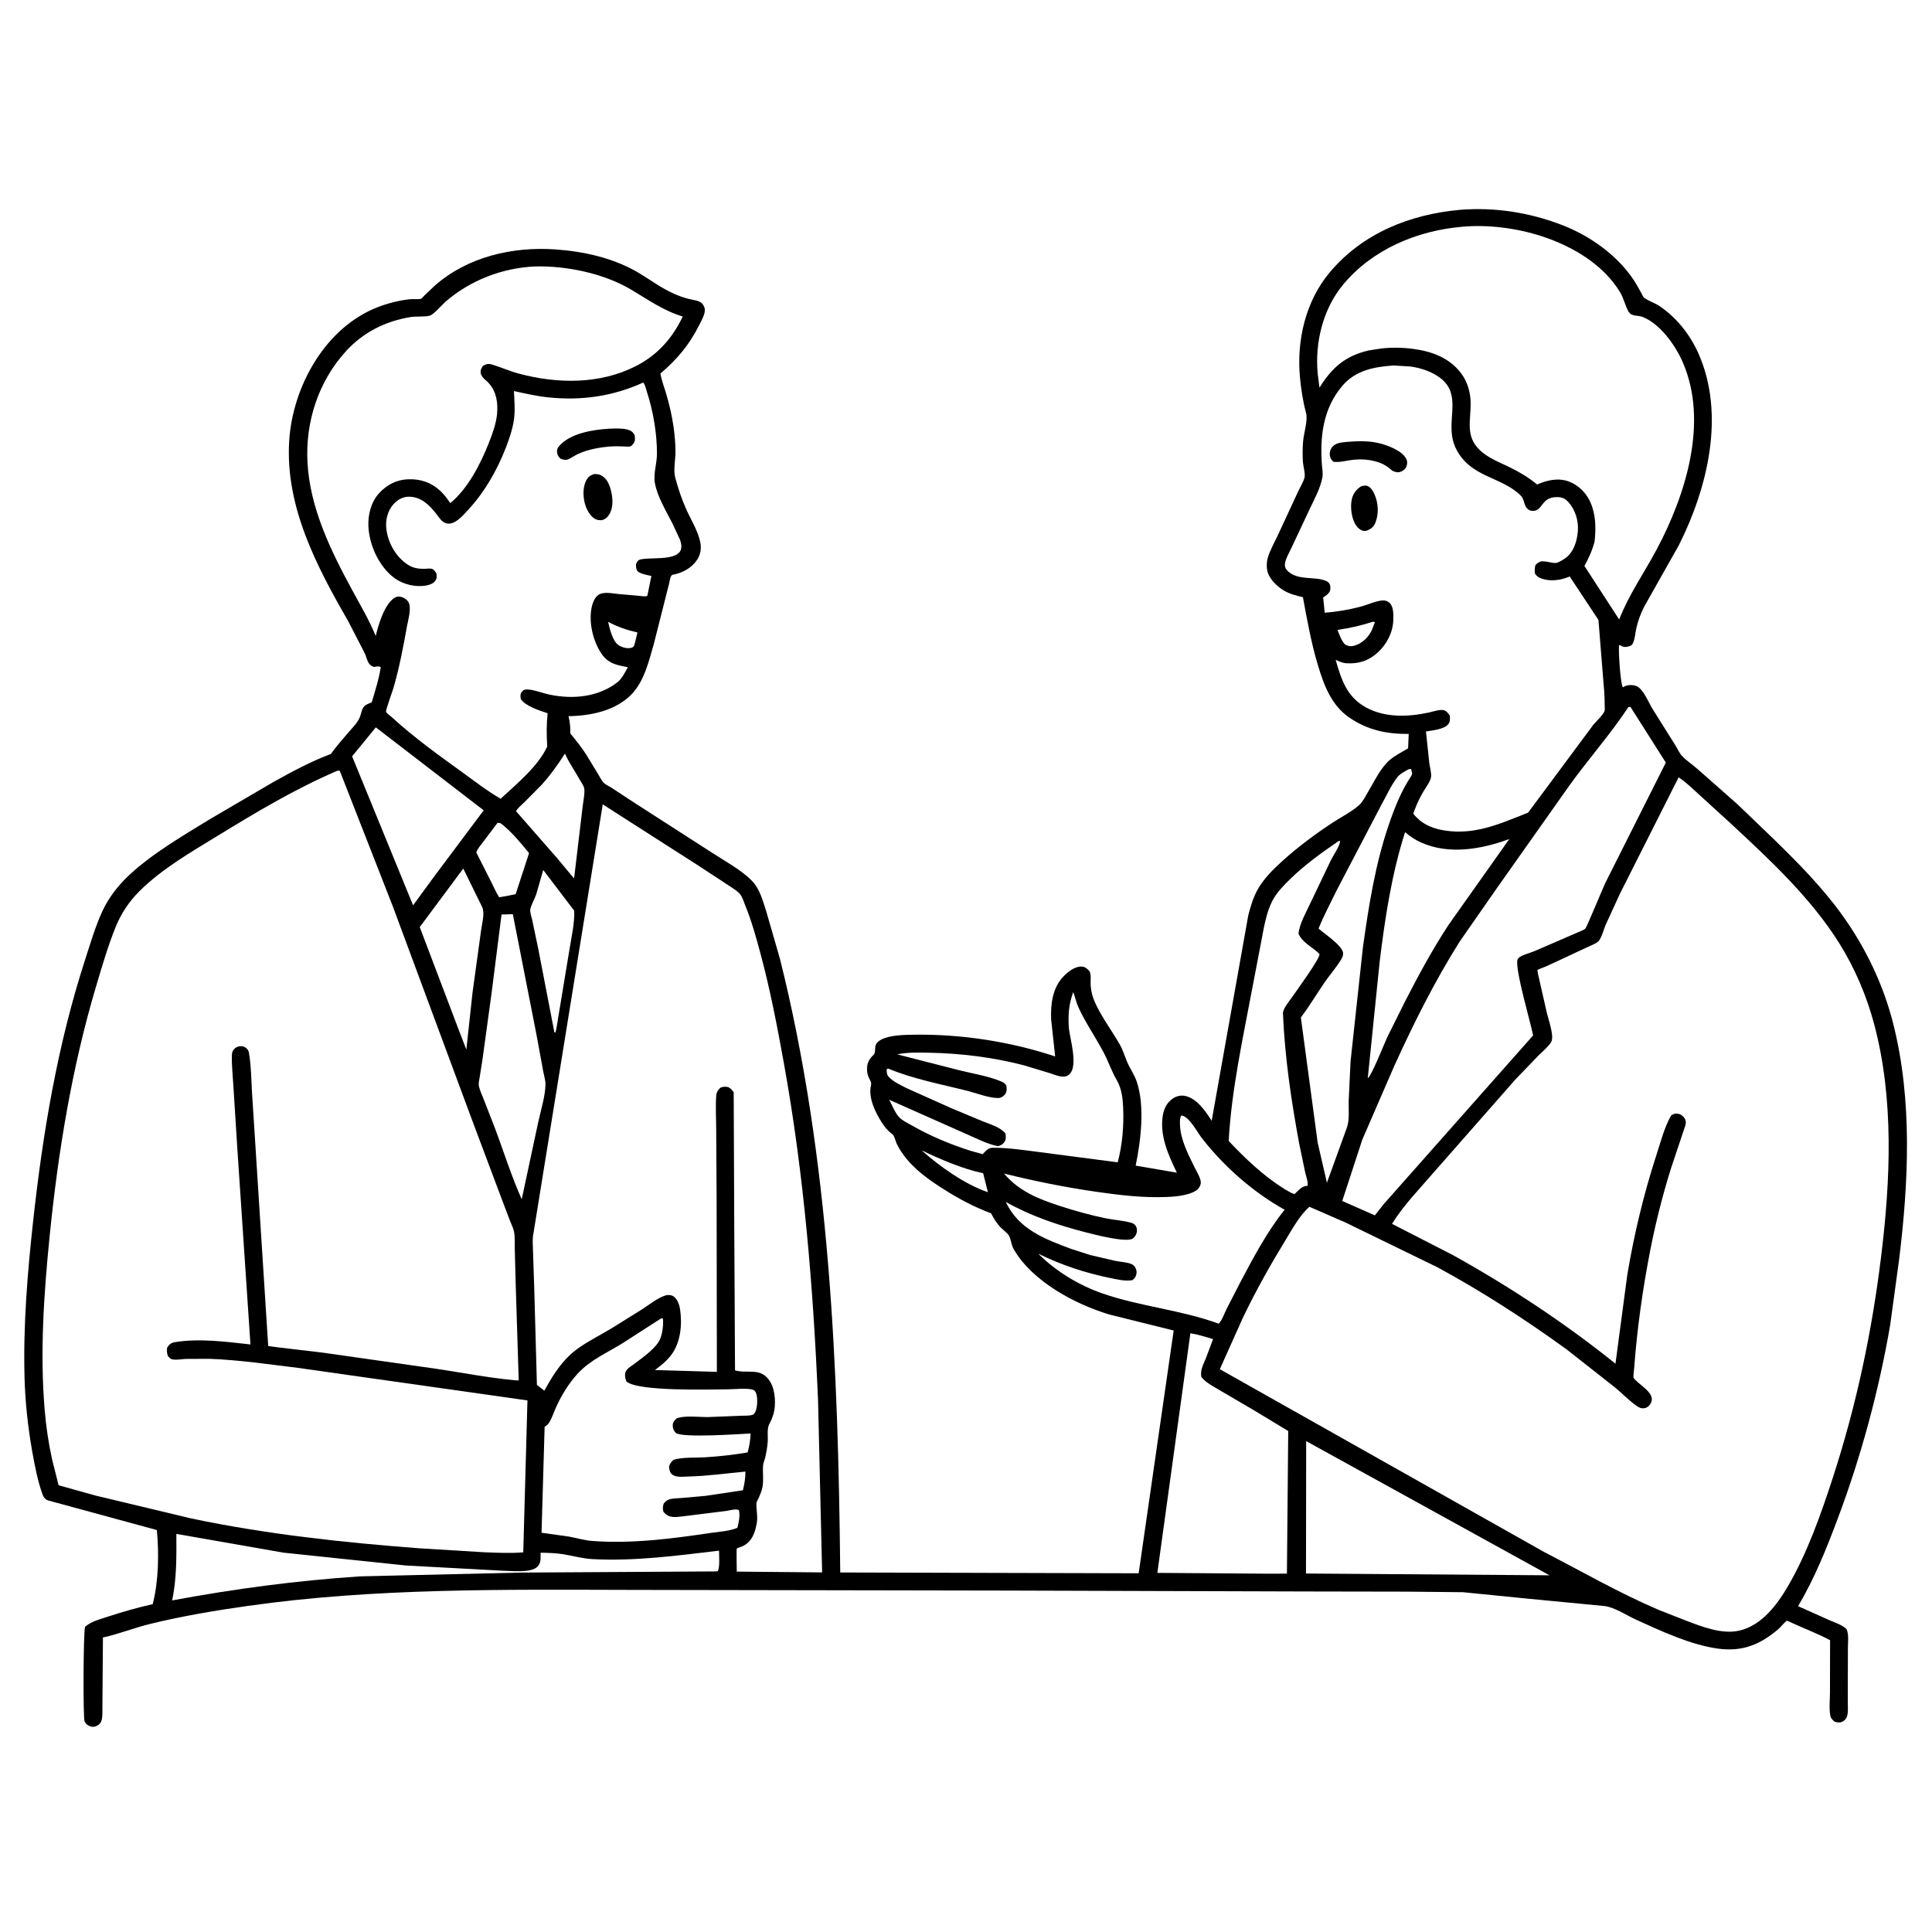 <svg version="1.1" xmlns="http://www.w3.org/2000/svg" style="display: block;" viewBox="0 0 2048 2048" width="1024" height="1024">
<path transform="translate(0,0)" fill="rgb(255,255,255)" d="M -0 -0 L 2048 0 L 2048 2048 L -0 2048 L -0 -0 z"/>
<path transform="translate(0,0)" fill="rgb(0,0,0)" d="M 1547.73 222.423 C 1584.52 219.463 1621.04 225.211 1655.43 238.37 C 1684.51 249.497 1713.22 269.553 1730.91 295.5 C 1734.17 300.279 1736.96 305.438 1739.79 310.477 C 1740.36 311.493 1741.67 314.65 1742.5 315.329 C 1746.8 318.862 1754.06 321.025 1758.96 324.311 C 1777.25 336.579 1791.73 354.945 1800.57 375.024 C 1829.07 439.736 1810.06 517.49 1779.62 578.017 L 1742.96 642.996 C 1739.18 650.507 1736.31 658.008 1734.5 666.245 C 1733.41 671.197 1733.14 677.494 1730.88 682 C 1730.22 683.306 1729.13 684.344 1727.76 684.808 C 1724.41 685.934 1721.75 686.426 1718.49 684.596 C 1716.91 683.714 1718.15 683.899 1716.25 684 C 1715.53 689.977 1717.63 724.593 1720.29 728.633 C 1721.55 727.767 1722.88 727.166 1724.35 726.731 C 1727.67 725.748 1733.35 726.115 1736.32 728.107 C 1742.87 732.511 1747.38 744.228 1751.5 751.06 L 1775.83 789.859 C 1778.25 793.708 1780.16 798.388 1783.32 801.682 C 1787.95 806.511 1793.91 810.357 1798.96 814.783 L 1842.01 852.754 L 1880.15 889.423 C 1905.53 914.138 1931.05 939.98 1951.9 968.743 C 1977.27 1003.73 1996.3 1043.26 2006.9 1085.2 C 2027.42 1166.39 2023.2 1253.61 2013.03 1336 L 2003.63 1404.79 C 1991.55 1474.71 1972.91 1543.61 1947.99 1610.03 C 1936.13 1641.64 1923.37 1673.55 1906.01 1702.6 L 1939.48 1717.56 C 1945.43 1720.26 1952.91 1722.31 1957.5 1727.08 C 1959.91 1732.79 1958.92 1740.18 1958.86 1746.32 L 1958.76 1782.46 L 1958.77 1805.24 C 1958.76 1809.54 1959.25 1814.83 1958.05 1819 C 1957.29 1821.67 1955.56 1823.86 1953 1825.05 C 1950.05 1826.42 1947.45 1825.87 1944.5 1824.94 C 1942.41 1822.81 1940.86 1821.76 1940.24 1818.67 C 1938.75 1811.3 1939.83 1801.62 1939.84 1794.04 L 1939.96 1738.71 C 1927.29 1731.85 1912.73 1726.44 1899.58 1720.35 C 1899.21 1720.17 1894.44 1717.94 1894.41 1717.95 C 1892.48 1718.7 1887.4 1724.96 1885.46 1726.63 C 1866.11 1743.29 1847.04 1751.16 1821.18 1747.61 C 1791.89 1743.59 1760.74 1728.94 1734.06 1716.8 C 1723.99 1712.21 1711.52 1703.7 1700.69 1702.46 L 1614.69 1694.19 L 1550.82 1687.8 L 1491.9 1687.21 L 1384.93 1687.02 L 1066.36 1686.06 L 670.877 1685.36 C 534.517 1685.08 397.985 1683.14 262.626 1702.34 C 227.931 1707.25 192.444 1713.22 158.445 1721.6 C 142.273 1725.59 126.601 1731.87 110.445 1735.51 L 109.122 1735.79 L 108.496 1817.08 C 108.262 1821.4 108.191 1825.48 104.476 1828.36 C 102.327 1830.03 99.61 1830.86 96.987 1830.33 C 93.731 1829.67 91.228 1827.78 89.646 1824.85 C 88.016 1821.83 88.257 1730.72 90.167 1724.5 C 96.691 1718.69 105.884 1716.51 114.045 1713.82 C 129.858 1708.62 145.62 1704.11 161.859 1700.5 C 168.176 1676.14 168.605 1646.94 166.274 1621.92 L 50.697 1590.45 C 47.388 1589.05 46.043 1586.91 44.878 1583.6 C 39.762 1569.07 36.649 1552.82 33.996 1537.66 C 29.507 1512.01 26.714 1486.2 26.01 1460.17 C 24.521 1405.16 29.096 1349.51 35.076 1294.85 C 45.352 1200.95 60.972 1107.53 90.175 1017.49 C 95.742 1000.32 100.863 982.657 108.365 966.232 C 115.022 951.657 125.4 938.342 137.119 927.465 C 162.098 904.28 193.893 885.926 222.859 868.136 L 289.558 829.093 C 309.275 818.117 329.54 807.178 350.696 799.254 C 356.55 791.049 363.196 783.592 369.747 775.947 C 374.569 770.321 380.605 764.703 382.395 757.313 L 383.959 752.161 C 385.991 747.208 389.463 746.432 394.051 744.535 C 397.626 732.298 401.73 719.818 403.616 707.194 C 401.154 705.793 399.236 706.648 396.5 707.018 C 394.03 706.178 392.461 705.227 390.991 703.07 C 388.952 700.078 388.218 695.681 386.564 692.308 L 368.903 658.104 C 335.466 599.981 302.524 537.302 306.512 468.139 C 309.869 409.934 344.928 346.538 401.403 325.207 C 411.918 321.235 423.239 318.448 434.407 317.18 C 437.661 316.811 443.598 317.585 446.4 316.66 C 446.96 316.475 449.251 313.858 449.723 313.396 L 460.881 302.814 C 495.513 272.256 543.244 261.277 588.281 264.36 C 618.858 266.454 650.703 273.509 677.218 289.368 C 689.613 296.782 701.273 305.598 714.551 311.441 C 719.469 313.606 724.5 315.42 729.703 316.768 C 733.965 317.873 741.803 318.556 744.5 322 C 746.645 324.74 747.504 326.978 747.014 330.5 C 746.332 335.401 742.92 341.169 740.676 345.585 C 730.161 366.28 717.574 380.991 700.067 395.97 C 701.354 403.622 704.342 410.987 706.5 418.435 C 709.679 429.407 712.369 441.063 713.968 452.368 C 715.207 461.135 716.023 470.142 716.03 479 C 716.036 487.494 713.6 498.199 715.788 506.334 C 718.864 517.768 722.551 529.012 727.415 539.816 C 732.445 550.988 739.595 562.247 742.218 574.271 C 743.731 581.211 742.737 587.892 738.708 593.803 C 732.804 602.466 723.028 607.424 712.898 609.321 C 710.674 609.738 709.963 615.651 709.464 617.829 L 693.112 682.525 C 687.907 700.553 682.971 722.019 669.5 735.958 C 652.516 753.532 625.997 758.824 602.628 759.18 C 604.021 764.873 604.678 770.284 604.545 776.128 L 604.504 777.448 C 610.522 784.755 616.424 791.993 621.491 800.008 L 634.036 820.597 C 635.851 823.588 637.65 827.421 640.108 829.905 C 642.141 831.959 645.82 833.444 648.279 835.085 L 670.486 849.688 L 755.471 904.348 C 768.987 913.18 785.853 922.163 797.125 933.772 C 805.523 942.422 808.581 954.881 812.243 966 L 826.861 1016.7 C 879.764 1228.37 888.511 1449.68 890.684 1666.89 L 1207.03 1667.75 L 1244.15 1410.39 L 1175.89 1393.43 C 1139.22 1382.31 1094.54 1358.53 1074.68 1324.39 C 1071.94 1319.67 1071.9 1314.65 1069.72 1310.1 C 1068.47 1307.47 1062.5 1303.14 1060.3 1300.72 C 1056.64 1296.71 1053.69 1292.14 1051.19 1287.33 L 1050.6 1286.16 C 1033.3 1279.8 1016.55 1270.9 1001 1261.04 C 984.746 1250.75 968.833 1239.59 957.386 1223.76 C 954.728 1220.08 952.15 1215.97 950.309 1211.81 C 949.026 1208.92 948.157 1203.86 945.585 1201.99 C 940.928 1198.59 937.963 1194.81 934.823 1190 C 927.923 1179.42 920.045 1163.23 923.344 1150.22 C 924.119 1147.17 921.687 1144.26 920.538 1141.31 C 919.338 1138.22 918.983 1135.3 919.11 1132 C 919.332 1126.27 921.89 1121.8 926.17 1118.08 C 928.015 1116.48 927.433 1111.43 927.976 1109 C 928.742 1105.57 931.109 1103.63 934.097 1102.05 C 943.63 1097.01 959.406 1096.96 970 1096.82 C 1019.53 1096.17 1071.54 1104.23 1118.51 1119.88 L 1114.24 1080.56 C 1113.64 1064.45 1115.63 1047.33 1127.26 1035.12 C 1131.99 1030.16 1139.2 1024.45 1146.37 1024.59 C 1150.37 1024.68 1152.34 1026.85 1154.95 1029.5 C 1157 1034.16 1155.82 1039.36 1156.13 1044.34 C 1156.53 1050.9 1158.15 1057.03 1160.88 1063 C 1167.94 1078.37 1178.39 1092.27 1186.85 1106.89 C 1190.37 1112.98 1192.18 1119.59 1194.95 1126 C 1197.98 1133.01 1202.48 1139.15 1204.96 1146.47 C 1213.8 1172.66 1209.34 1208.96 1203.87 1235.63 L 1247.51 1243.06 C 1238.72 1224.67 1229.59 1204.97 1232.38 1183.97 C 1233.36 1176.62 1236.34 1169.44 1242.5 1164.98 C 1246.48 1162.1 1251.22 1160.72 1256.09 1161.7 C 1268.78 1164.25 1277.95 1177.94 1284.43 1188.1 L 1323.21 970.373 C 1325.74 960.611 1328.46 951.103 1333.51 942.289 C 1339.98 931.011 1350.03 921.12 1359.61 912.485 C 1376 897.697 1394.04 884.267 1412.46 872.135 C 1421.6 866.118 1433.1 860.433 1441.08 853.095 C 1444.92 849.569 1447.75 843.448 1450.44 838.977 C 1456.91 828.233 1463.62 813.743 1473.23 805.588 C 1478.9 800.773 1486.21 797.078 1492.63 793.304 L 1493.29 777.981 C 1470 778.231 1449.94 773.981 1430.5 760.774 C 1411.34 747.76 1403.45 726.382 1397.04 705.114 C 1389.95 681.6 1385.61 657.151 1381.14 633.032 C 1374.25 631.442 1366.93 629.614 1360.82 625.923 C 1353.35 621.407 1344.62 613.038 1343.18 604 C 1342.59 600.289 1342.75 595.368 1343.76 591.765 C 1346.07 583.508 1350.98 575.07 1354.61 567.272 L 1376.04 521.083 C 1378.17 516.496 1381.63 510.977 1382.87 506.134 C 1383.88 502.187 1381.41 494.077 1381.15 489.805 C 1380.7 482.5 1380.73 474.741 1381.37 467.448 C 1382.11 459.201 1386.56 445.46 1384.49 437.813 C 1381.15 425.52 1379.26 412.938 1378.04 400.281 C 1374.29 361.315 1383.83 319.523 1409.34 289.004 C 1444.27 247.221 1494.54 227.192 1547.73 222.423 z"/>
<path transform="translate(0,0)" fill="rgb(255,255,255)" d="M 644.627 659.17 C 654.636 664.55 664.702 667.91 675.735 670.482 L 672.556 683.5 C 671.646 685.5 671.372 686.13 669 686.75 C 664.828 687.841 659.725 686.319 656.126 684.203 C 649.407 680.25 646.23 666.234 644.627 659.17 z"/>
<path transform="translate(0,0)" fill="rgb(255,255,255)" d="M 1453.84 659.5 C 1455.59 659.119 1455.7 658.907 1457.5 659.49 L 1454.16 668 C 1450.69 675.415 1444.2 681.852 1436.26 684.231 C 1431.95 685.522 1429.33 685.161 1425.5 682.927 C 1421.67 678.398 1419.88 673.198 1417.86 667.729 C 1430.49 665.783 1441.66 663.47 1453.84 659.5 z"/>
<path transform="translate(0,0)" fill="rgb(255,255,255)" d="M 976.911 1219.35 C 996.113 1228.65 1020.06 1238.94 1040.93 1243.36 L 1042.16 1243.6 L 1047.24 1263.83 C 1022.7 1255.38 996.068 1236.52 976.911 1219.35 z"/>
<path transform="translate(0,0)" fill="rgb(255,255,255)" d="M 527.211 872.5 C 528.52 872.186 527.972 872.199 529.349 872.361 C 531.092 872.567 532.898 874.454 534.258 875.586 C 543.874 883.588 552.879 894.629 560.816 904.335 L 546.627 947.82 L 539.756 949.297 L 529.15 951.119 C 525.852 946.111 523.435 940.232 520.692 934.87 L 504.882 903.629 C 506.369 899.296 509.885 895.509 512.63 891.864 L 527.211 872.5 z"/>
<path transform="translate(0,0)" fill="rgb(255,255,255)" d="M 575.854 922.213 L 607.86 964.307 L 608.701 965.239 C 609.311 978.807 605.391 994.924 603.35 1008.34 L 589.701 1090.82 L 588.785 1094.5 L 587.668 1094.32 L 570.803 1006.95 L 564.101 974.93 C 563.572 972.33 561.782 967.151 562.035 964.64 C 562.485 960.183 566.73 953.05 568.307 948.408 L 575.854 922.213 z"/>
<path transform="translate(0,0)" fill="rgb(255,255,255)" d="M 598.869 798.839 C 603.041 808.395 609.222 816.934 614.259 826.036 C 615.695 828.631 618.322 832.228 619.148 835.005 C 620.438 839.339 618.179 849.821 617.685 854.5 L 608.564 931.135 L 604.65 926.612 L 590.26 909.301 L 546.988 859.871 C 548.858 856.449 552.833 853.378 555.598 850.645 L 573.805 832.277 C 583.29 821.853 591.288 810.709 598.869 798.839 z"/>
<path transform="translate(0,0)" fill="rgb(255,255,255)" d="M 491.092 920.686 L 511.312 961.921 C 514.049 968.6 510.851 979.309 509.944 986.407 L 500.923 1052.03 L 494.35 1112.58 L 486.032 1091.05 L 444.94 982.757 L 491.092 920.686 z"/>
<path transform="translate(0,0)" fill="rgb(255,255,255)" d="M 398.378 771.032 L 512.724 858.982 L 460.202 929.17 L 437.889 959.679 L 373.259 801.753 L 398.378 771.032 z"/>
<path transform="translate(0,0)" fill="rgb(255,255,255)" d="M 531.663 969.431 L 543.618 969.064 L 568.785 1097.3 L 575.752 1135.25 C 576.567 1139.89 578.291 1144.88 578.225 1149.61 C 578.049 1162.26 573.011 1177.8 570.384 1190.25 L 553.047 1271.29 C 541.952 1246.54 533.732 1219.87 524.113 1194.48 L 512.717 1165.26 C 511.012 1160.78 508.314 1155.25 507.558 1150.54 C 507.142 1147.94 508.119 1144.31 508.516 1141.72 L 511.396 1123.5 L 521.113 1052.62 L 531.663 969.431 z"/>
<path transform="translate(0,0)" fill="rgb(255,255,255)" d="M 186.949 1626.02 L 300.426 1645.87 L 430.399 1659.5 L 530.384 1664.9 C 540.298 1665.03 563.001 1668 569.896 1660.57 C 573.329 1656.88 573.068 1652.46 573.069 1647.74 L 573.061 1645.92 C 581.11 1646.1 589.743 1646.3 597.682 1647.65 C 607.882 1649.39 617.878 1652.2 628.259 1652.74 C 672.778 1655.09 718.039 1649.02 762.198 1643.76 C 762.23 1648.61 763.267 1661.79 760.818 1665.5 L 758.25 1665.78 L 552.768 1666.99 L 381.5 1671.02 C 314.38 1675.5 248.608 1684.2 182.504 1696.51 C 187.377 1673.14 187.076 1649.74 186.949 1626.02 z"/>
<path transform="translate(0,0)" fill="rgb(255,255,255)" d="M 1489.45 882.124 C 1494.62 886.547 1500.09 890.265 1506.31 893.056 C 1536.06 906.402 1570.67 900.237 1599.98 889.371 L 1535.54 980.379 C 1518.32 1006.65 1503.28 1034.5 1488.98 1062.43 L 1470.29 1100.01 C 1467.55 1105.87 1453.91 1140.42 1449.89 1143 L 1462.53 1019.23 C 1468.19 972.982 1475.19 926.614 1489.45 882.124 z"/>
<path transform="translate(0,0)" fill="rgb(255,255,255)" d="M 1493.05 815.5 L 1495.77 815.073 L 1496.99 820 C 1496.67 821.206 1496.3 822.094 1495.61 823.136 C 1485.31 838.643 1478.49 855.943 1472.45 873.443 C 1457.84 915.849 1451.02 959.669 1444.78 1003.94 L 1431.63 1125.19 L 1429.66 1167.1 C 1429.41 1175.67 1430.73 1187.22 1427.79 1195.24 L 1406.58 1253.76 L 1396.78 1211.24 L 1378.96 1078.55 C 1387.93 1066.79 1395.8 1053.42 1404.26 1041.18 C 1409.84 1033.11 1416.74 1025.33 1421.71 1016.98 C 1422.97 1014.87 1423.84 1013.01 1423.75 1010.5 C 1423.47 1002.54 1403.75 989.826 1397.73 984.308 C 1403.13 970.873 1410.09 957.883 1416.39 944.845 L 1464.17 853.421 C 1469.56 843.934 1474.49 832.595 1481.13 824 C 1484.08 820.18 1488.92 817.858 1493.05 815.5 z"/>
<path transform="translate(0,0)" fill="rgb(255,255,255)" d="M 1419.08 891.5 L 1420.63 891.432 C 1420.18 897.009 1413.59 906.37 1410.93 911.604 L 1389.03 957.412 C 1384.4 967.418 1377.85 978.515 1376.44 989.5 C 1380.03 999.049 1391.52 1004.08 1398.54 1011.08 C 1401.11 1013.64 1374.5 1049.97 1369.38 1057.4 C 1366.65 1061.36 1359.77 1069.43 1359.98 1074.3 C 1361.98 1120.99 1368.73 1166.29 1377.17 1212.19 L 1383.63 1243.14 C 1384.49 1246.86 1387.05 1253.66 1386 1257 C 1379.91 1257.16 1376.42 1261.96 1372.18 1265.88 C 1368.23 1264.49 1364.62 1262.14 1361 1260.07 C 1339.03 1246.22 1320.23 1228.29 1302.46 1209.52 C 1305.37 1155.94 1317.34 1101.63 1327.21 1048.97 L 1336.97 998 C 1339.66 984.055 1342.13 967.706 1348.74 954.95 C 1353.24 946.26 1360.34 938.995 1367.26 932.208 C 1383.15 916.632 1400.76 904.033 1419.08 891.5 z"/>
<path transform="translate(0,0)" fill="rgb(255,255,255)" d="M 1384.6 1527.65 L 1642.54 1669.89 L 1384.41 1667.99 L 1384.6 1527.65 z"/>
<path transform="translate(0,0)" fill="rgb(255,255,255)" d="M 1137.66 1051.62 C 1139.8 1057.07 1140.81 1062.69 1143.29 1068.07 C 1151 1084.76 1161.57 1099.78 1170.06 1116 C 1175.1 1125.64 1178.28 1135.49 1183.85 1145.04 C 1188.97 1153.82 1190.13 1163.99 1190.58 1173.96 C 1191.46 1193.19 1189.78 1213.5 1184.81 1232.12 L 1101.83 1221.27 C 1085.73 1219.2 1068.96 1216.65 1052.73 1216.67 C 1047.2 1216.68 1045.27 1219.87 1041.62 1223.51 L 1029 1219.93 C 1007.74 1213.27 985.657 1203.98 966.357 1192.89 C 962.08 1190.44 956.56 1187.9 953.141 1184.31 C 948.948 1179.9 945.514 1171.29 942.603 1165.8 L 1024.84 1202.33 C 1035.14 1206.7 1047.03 1213.07 1058 1215 C 1060.81 1214.13 1062.6 1213.37 1064.44 1210.97 C 1066.7 1208.02 1066.3 1204.96 1065.82 1201.5 C 1059.99 1194.63 1049.9 1191.92 1041.74 1188.64 L 1007.99 1174.53 L 961.179 1153.55 C 955.189 1150.5 946.906 1146.72 942.286 1141.72 C 939.937 1139.18 939.879 1136.76 939.885 1133.5 L 941.5 1132.7 C 967.947 1143.86 998.371 1149.45 1026.24 1156.55 C 1035.94 1159.02 1048.65 1164.14 1058.5 1163.95 C 1061.14 1163.9 1064.19 1161.9 1065.65 1159.67 C 1067.47 1156.87 1067.14 1154.13 1066.84 1151 C 1065.54 1148.88 1064.56 1147.81 1062.24 1146.79 C 1048.66 1140.83 1031.33 1138.12 1016.83 1134.5 L 951.106 1117.67 C 961.757 1115.33 974.006 1115.74 984.923 1115.93 C 1018.5 1116.53 1052.87 1120.82 1085.35 1129.26 L 1113.39 1137.75 C 1118.38 1139.38 1125.71 1142.77 1130.92 1140.54 C 1145.02 1134.5 1133.73 1100.41 1133.01 1089.09 C 1132.12 1075.2 1133.01 1064.69 1137.66 1051.62 z"/>
<path transform="translate(0,0)" fill="rgb(255,255,255)" d="M 1261.86 1413.3 C 1269.96 1414.55 1278.04 1417.22 1285.91 1419.5 L 1278.12 1440.19 C 1275.34 1447.1 1272.29 1451.81 1273.41 1459.5 C 1278.11 1465.72 1286.03 1469.51 1292.62 1473.52 L 1327.74 1494.07 L 1365.57 1516.95 L 1364.19 1668.12 L 1343.18 1668.17 L 1226.84 1667.32 L 1261.86 1413.3 z"/>
<path transform="translate(0,0)" fill="rgb(255,255,255)" d="M 1252.31 1182.5 C 1260.19 1182.86 1269.01 1200 1273.78 1206.14 C 1297.52 1236.67 1328.1 1263.52 1361.74 1282.42 C 1343.47 1305.08 1328.68 1332.99 1315.06 1358.71 L 1300.01 1388.01 C 1297.72 1392.6 1295.39 1399.65 1291.9 1403.18 C 1252.13 1388.58 1209.04 1385.03 1169.17 1371.29 C 1143.95 1362.61 1119.45 1347.8 1100.59 1328.96 C 1124.68 1340.79 1150.14 1349.3 1176.44 1354.66 C 1184 1356.2 1192.85 1358.44 1200.5 1356.98 C 1202.93 1354.74 1203.74 1354.05 1204.56 1350.86 C 1205.23 1348.24 1204.66 1345.35 1203.15 1343.1 C 1202.2 1341.68 1200.77 1340.46 1199.18 1339.84 C 1194.25 1337.93 1187.91 1337.66 1182.7 1336.65 L 1155.74 1330.42 L 1135.5 1323.9 C 1107.41 1313.43 1079.52 1302.94 1066.23 1274.11 C 1092.62 1289.04 1121.9 1298.89 1151.24 1306.39 C 1159.79 1308.58 1194.1 1317.67 1200.91 1312.81 C 1203.14 1311.22 1204.86 1308.16 1205.15 1305.5 C 1205.6 1301.23 1203.85 1297.57 1199.5 1296.3 C 1190.68 1293.72 1180.51 1293.22 1171.42 1291.32 C 1155.55 1287.99 1139.62 1283.62 1124.21 1278.6 C 1100.96 1271.02 1080.43 1263 1064.31 1244.02 C 1096.78 1252.1 1129.53 1258.67 1162.66 1263.41 C 1183.91 1266.45 1205.36 1269.11 1226.84 1269.04 C 1238.79 1269 1255.83 1268.64 1266.54 1262.88 C 1269.92 1261.07 1272.84 1257.47 1272.89 1253.5 C 1272.95 1248.84 1268.19 1241.29 1266.12 1237.07 C 1259.43 1223.43 1251.12 1207.56 1250.83 1192.03 C 1250.78 1189.27 1250.54 1186.18 1251.66 1183.59 L 1252.31 1182.5 z"/>
<path transform="translate(0,0)" fill="rgb(255,255,255)" d="M 700.876 1397.5 L 702.693 1397.69 C 703.57 1404.52 702.012 1416.04 698.455 1421.99 C 693.168 1430.83 679.941 1440.03 671.73 1446.24 C 669.128 1448.2 664.747 1450.74 663.403 1453.71 C 661.909 1457.01 662.626 1461.38 664.107 1464.5 C 676.453 1475.16 752.323 1472.89 771.972 1472.72 C 779.542 1472.66 788.826 1471.44 796.225 1472.71 C 798.503 1473.09 799.613 1473.5 800.872 1475.51 C 803.395 1479.52 802.923 1490.07 801.477 1494.55 C 801.003 1496.02 799.707 1498.9 798.315 1499.52 C 794.835 1501.08 788.635 1500.56 784.656 1500.76 L 750.759 1502.14 C 741.508 1502.29 724.886 1500.09 716.913 1503.77 C 714.805 1505.97 713.176 1507.79 713.12 1511 C 713.069 1513.93 714.156 1516.7 716.224 1518.79 C 721.912 1524.51 783.415 1520.19 795.688 1519.55 C 795.349 1526.66 794.437 1532.8 792.51 1539.65 C 777.738 1542.16 762.606 1543.85 747.653 1544.78 C 737.162 1545.44 724.316 1544.48 714.251 1547.32 C 711.441 1549.63 710.425 1551.05 709.218 1554.5 C 709.455 1557.99 709.872 1561.1 712.973 1563.35 C 717.196 1566.41 724.929 1565.29 730.012 1565.16 C 750.207 1564.65 770.109 1561.79 790.187 1559.94 C 790.169 1566.83 789.165 1573.1 787.503 1579.75 L 748.252 1585.62 L 722 1587.98 C 717.751 1588.33 712.29 1588.18 708.325 1589.85 C 706.361 1590.68 705.028 1592.11 703.624 1593.66 C 702.43 1597.56 702.397 1598.51 703.212 1602.5 C 705.863 1605.7 708.244 1607.25 712.426 1607.91 C 716.766 1608.6 722.455 1607.39 726.848 1607.01 L 770 1601.64 C 773.77 1601.07 780.123 1598.99 783.331 1600.87 C 784.603 1607.22 783.222 1613.29 781.693 1619.48 C 773.521 1623.14 762.234 1623.66 753.323 1624.98 C 712.363 1631.07 669.389 1636.63 627.977 1633.49 C 619.23 1632.82 611.686 1630.47 603.183 1628.85 L 574.053 1624.78 L 577.325 1512.5 C 579.237 1511.18 580.845 1510.06 582.086 1508.06 C 585.184 1503.07 587.139 1496.83 589.579 1491.43 C 595.135 1479.13 603.128 1466.09 612.307 1456.15 C 626.039 1441.29 643.756 1434 660.543 1423.47 L 700.876 1397.5 z"/>
<path transform="translate(0,0)" fill="rgb(255,255,255)" d="M 1726.19 749.5 L 1728.38 749.376 L 1765.84 808.38 L 1701.5 936.359 C 1698.86 942.068 1681.86 983.136 1680.53 984.399 C 1678.93 985.929 1674.07 987.566 1671.94 988.603 L 1626.23 1008.38 C 1621.56 1010.29 1615.49 1011.69 1611.24 1014.31 C 1609.91 1015.14 1609.35 1016.08 1608.5 1017.35 C 1606.11 1028.39 1622.08 1082.33 1625.18 1097.56 L 1466.89 1276.32 L 1457.39 1288.33 L 1422.83 1273.1 L 1444.13 1207.98 L 1477.95 1130 C 1498.48 1084.87 1520.85 1040.15 1547.29 998.143 L 1587.13 940.931 L 1663.48 832.864 C 1683.77 804.618 1707.05 778.525 1726.19 749.5 z"/>
<path transform="translate(0,0)" fill="rgb(255,255,255)" d="M 1549.64 240.409 C 1576.99 237.762 1608.29 241.9 1634.36 250.435 C 1666.59 260.982 1699.39 280.068 1717.33 309.737 C 1721.32 316.345 1722.65 323.977 1726.33 330.323 C 1729.54 335.837 1736.02 333.963 1741 335.878 C 1759.81 343.118 1775.9 365.954 1783.67 383.723 C 1811.4 447.077 1786.98 524.459 1756.3 582.144 C 1742.81 607.497 1726.92 629.688 1716.39 656.685 L 1679.54 599.907 C 1684.32 591.282 1687.76 583.664 1690.32 574.109 C 1691.84 559.806 1691.77 545.902 1685.94 532.5 C 1681.68 522.727 1673.22 514.203 1663.15 510.452 C 1651.82 506.225 1639.99 508.97 1629.42 513.592 C 1620.69 506.356 1610.91 500.511 1600.74 495.521 C 1589.52 490.013 1577 485.479 1568.01 476.5 C 1553.19 461.682 1559.2 445.611 1558.96 427.272 C 1558.81 415.729 1555.56 404.385 1548.46 395.19 C 1535.86 378.879 1517.2 372.326 1497.5 369.768 C 1486.51 368.341 1473.93 368.136 1462.93 369.606 L 1450.77 371.495 C 1425.92 377.342 1412.08 389.541 1398.71 410.929 L 1396.84 396.197 C 1393.66 363.121 1402.44 327.177 1424.03 301.361 C 1455.08 264.242 1502.19 244.502 1549.64 240.409 z"/>
<path transform="translate(0,0)" fill="rgb(255,255,255)" d="M 1477.13 387.431 L 1495.11 388.503 C 1505.24 389.923 1515.54 393.185 1524.14 398.843 C 1548.57 414.903 1536.03 438.298 1539.2 461.771 C 1540.38 470.445 1544.08 478.394 1549.47 485.219 C 1565.18 505.094 1590.6 507.078 1608.79 522.363 C 1610.79 524.044 1613.14 526.073 1614.24 528.5 C 1615.64 531.606 1616.23 536.189 1618.55 538.685 C 1620.61 540.898 1622.43 541.688 1625.45 541.565 C 1631.68 541.312 1633.89 535.284 1637.81 531.45 C 1641.85 527.496 1647.02 526.753 1652.5 527.018 C 1656.61 527.217 1659.99 529.378 1662.67 532.365 C 1669.93 540.448 1673.47 552.147 1672.6 562.928 C 1671.75 573.389 1668.5 584.608 1659.88 591.309 C 1657.8 592.917 1652 596.467 1649.35 596.779 C 1647.08 597.047 1642.78 595.886 1640.38 595.544 L 1636.13 595.014 C 1632.4 594.813 1630.29 596.417 1627.69 598.836 C 1626.7 602.121 1626.82 604.603 1627.12 608 C 1628.78 610.438 1630.01 611.557 1632.75 612.726 C 1642.07 616.701 1653.43 615.355 1662.58 611.649 L 1663.94 611.081 L 1694.43 657.19 L 1699.27 717.644 C 1700.12 727.745 1701.14 737.474 1701.01 747.641 C 1701 749.101 1701.39 752.543 1700.9 753.781 C 1699.21 757.994 1691.74 764.953 1688.68 768.7 L 1619.87 861.413 C 1588.02 874.041 1559.6 887.197 1524.42 879.002 C 1517.51 877.092 1510.59 874.249 1505.04 869.583 C 1503.58 868.359 1498.82 864.089 1498.22 862.381 C 1498.15 862.166 1499.76 858.122 1499.92 857.69 C 1502.47 850.781 1505.48 844.796 1509.24 838.472 C 1511.69 834.357 1516.33 828.328 1516.99 823.617 C 1517.56 819.597 1515.62 812.881 1515.12 808.757 L 1511.57 775.429 C 1518.12 774.227 1530.38 773.265 1534.95 767.992 C 1537.44 765.11 1537.15 762.071 1536.82 758.5 C 1535.26 756.286 1533.34 753.565 1530.5 752.838 C 1526.26 751.75 1518.77 754.406 1514.5 755.328 C 1492.54 760.064 1468.12 760.98 1447.81 749.808 C 1427.73 738.761 1421.77 720.317 1415.85 699.439 C 1419.45 701.116 1423.11 702.814 1427.12 703.068 C 1440.34 703.903 1450.79 700.529 1460.63 691.509 C 1470.13 682.804 1476.59 670.15 1476.96 657.218 C 1477.12 651.749 1477.35 642.75 1472.83 638.916 C 1470.51 636.95 1468.17 636.278 1465.18 636.53 C 1458 637.132 1449.99 641.011 1442.93 642.907 C 1430.36 646.284 1417.22 648.506 1404.26 649.561 L 1402.62 633.361 C 1404.54 632.029 1407 630.392 1408.5 628.607 C 1410.22 626.554 1410.42 624.263 1410.19 621.694 C 1409.94 618.755 1408.13 616.814 1405.5 615.722 C 1393.37 610.697 1376.36 615.617 1365.5 605.731 C 1363.36 603.785 1362.09 601.944 1362 599 C 1361.84 593.814 1366.95 585.254 1369.09 580.551 L 1388.61 538.99 C 1393.52 528.654 1399.77 517.283 1401.79 505.976 C 1402.55 501.781 1401.68 497.685 1401.35 493.5 C 1398.98 462.893 1402.43 432.87 1423.2 408.702 C 1437.18 392.43 1456.82 388.85 1477.13 387.431 z"/>
<path transform="translate(0,0)" fill="rgb(0,0,0)" d="M 1442.87 515.5 C 1444.91 515.025 1447.26 514.365 1449.32 515.035 C 1452.89 516.197 1455.37 520.379 1456.84 523.565 C 1461.09 532.799 1461.76 544.391 1458.06 553.893 C 1456.3 558.391 1453.79 560.368 1449.5 562.288 C 1448.37 562.598 1447.74 562.836 1446.5 562.851 C 1442.82 562.894 1439.29 559.617 1437.35 556.754 C 1432.61 549.738 1431.09 537.163 1433.03 529 C 1434.43 523.079 1437.77 518.708 1442.87 515.5 z"/>
<path transform="translate(0,0)" fill="rgb(0,0,0)" d="M 1428.36 468.369 C 1439.07 467.537 1450.19 467.186 1460.74 469.544 C 1469.93 471.596 1486.16 477.409 1490.63 486.343 C 1492.03 489.122 1491.91 492.042 1490.71 494.87 C 1489.78 497.067 1487.63 498.851 1485.48 499.782 C 1481.76 501.395 1479.61 500.465 1476.08 499.147 C 1470.44 494.082 1465.56 491.049 1458.15 489.122 L 1456.5 488.711 C 1448.72 486.73 1440.17 486.583 1432.23 487.686 C 1426.23 488.521 1419.58 490.329 1413.55 489.5 C 1411.48 487.609 1410.41 486.317 1409.82 483.5 C 1409.16 480.317 1410.03 476.548 1412.06 474.041 C 1416.12 469.044 1422.39 469.052 1428.36 468.369 z"/>
<path transform="translate(0,0)" fill="rgb(255,255,255)" d="M 638.946 852.669 L 668.698 871.744 L 738.828 916.626 L 769.692 936.857 C 774.14 939.869 779.816 943.067 783.581 946.843 C 786.841 950.114 788.426 955.928 790.151 960.183 C 796.726 976.393 801.369 993.111 805.918 1009.97 C 816.342 1048.6 823.833 1087.64 830.94 1126.99 C 852.277 1245.13 862.055 1364.46 867.157 1484.29 L 871.482 1666.82 L 781 1665.97 C 781 1663.37 780.596 1641.95 780.995 1641.54 C 781.586 1640.93 785.428 1639.8 786.437 1639.37 C 797.061 1634.84 800.685 1624.46 802.343 1613.59 C 803.434 1606.44 801.395 1599.91 801.88 1593.22 C 801.968 1592 803.747 1589.05 804.272 1587.83 C 805.956 1583.94 807.62 1580.17 808.336 1575.96 C 809.635 1568.34 808.305 1560.97 808.896 1553.5 C 809.1 1550.92 810.38 1548.16 811.002 1545.63 C 812.366 1540.08 813.34 1534.31 813.783 1528.62 C 814.312 1521.81 812.489 1514.38 816.109 1508.28 C 817.789 1505.44 818.925 1502.18 819.87 1499.03 C 822.745 1489.43 821.895 1474.25 816.884 1465.5 C 807.145 1448.49 793.444 1456.7 779.159 1452.66 L 778.314 1294.84 L 777.751 1158 C 775.985 1155.07 774.833 1154.07 771.893 1152.32 C 768.496 1151.83 766.678 1151.7 763.5 1153.09 C 760.996 1155.77 759.512 1157.74 759.232 1161.5 C 758.366 1173.17 759.169 1185.55 759.199 1197.28 L 759.645 1271.45 L 759.911 1454.23 L 694.247 1452.28 C 700.523 1447.63 706.746 1442.63 711.5 1436.38 C 721.566 1423.13 723.28 1404.05 720.905 1387.92 C 720.24 1383.4 718.045 1376.89 714.041 1374.27 C 711.545 1372.64 708.342 1372.34 705.463 1373.23 C 697.236 1375.76 688.206 1383.01 680.938 1387.72 L 649.82 1407.13 C 638.513 1414.05 626.541 1420.03 615.528 1427.4 C 611.411 1430.16 607.495 1433.21 603.89 1436.61 C 592.511 1447.35 584.53 1460.64 576.983 1474.19 L 569.157 1468.04 L 566.286 1364.63 L 564.985 1325.82 C 564.893 1320 564.17 1313.06 565.481 1307.4 L 638.946 852.669 z"/>
<path transform="translate(0,0)" fill="rgb(255,255,255)" d="M 567.134 282.452 C 600.588 281.604 640.121 289.83 669 307.001 C 687.204 317.825 703.224 329.336 723.761 335.533 C 712.677 358.529 697.238 376.179 674.244 387.975 C 635.892 407.651 590.764 406.958 550.007 396.058 C 540.293 393.46 531.174 389.299 521.575 386.443 C 517.368 385.191 515.499 385.907 511.879 387.866 C 510.809 389.597 509.569 391.397 509.474 393.508 C 509.194 399.725 514.681 402.267 518.38 406.452 C 526.413 415.54 527.98 427.339 526.876 439.01 C 525.917 449.148 521.95 460.083 518.199 469.508 C 509.331 491.793 496.149 517.887 477.31 533.309 C 474.243 528.862 471.141 524.533 467.202 520.794 C 457.422 511.51 445.792 507.501 432.438 508.056 C 420.062 508.571 409.772 514.049 401.548 523.171 C 393.299 532.323 389.877 546.011 390.532 558.156 C 391.564 577.276 400.584 597.732 415.153 610.438 C 424.02 618.172 436.281 621.999 447.953 621.16 C 452.06 620.865 458.585 619.584 461.124 616.085 C 463.22 613.195 463.023 611.402 462.682 608.079 C 461.396 605.979 460.146 603.533 457.5 602.881 C 455.55 602.401 451.906 602.968 449.806 602.976 C 441.663 603.008 436.074 601.736 429.5 596.622 C 418.326 587.931 411.118 574.312 409.525 560.359 C 408.465 551.074 410.849 541.627 417.101 534.5 C 421.223 529.801 427.034 526.512 433.369 526.528 C 446.06 526.56 454.528 534.729 461.926 544 C 464.139 546.773 466.229 550.175 468.907 552.503 C 470.985 554.31 473.584 555.199 476.312 555.062 C 484.242 554.667 492.221 544.837 497.304 539.293 C 514.083 520.994 527.018 498.124 536.02 475.079 C 539.893 465.163 543.691 454.116 544.977 443.51 C 546.126 434.028 545.233 424.079 544.784 414.554 C 556.687 417.096 568.66 419.908 580.778 421.186 C 616.212 424.923 649.416 420.229 681.837 405.515 C 683.729 407.256 684.756 412.322 685.574 414.811 C 692.288 435.223 696.575 459.895 696.399 481.495 C 696.318 491.424 692.477 502.037 694.195 511.922 C 696.714 526.41 706.343 542.064 712.951 555.153 L 720.786 572 C 722.167 575.706 723.267 581.033 720.844 584.596 C 714.237 594.305 689.517 590.543 679 593.036 C 676.013 593.744 675.424 595.457 674.177 598 C 674.217 600.434 674.133 602.483 675.298 604.707 C 677.152 608.247 686.714 609.645 690.51 610.541 L 686.171 631.701 C 683.82 632.672 679.987 631.81 677.44 631.626 L 655 629.623 C 648.894 628.981 639.803 626.978 634.445 630.54 C 630.314 633.286 628.101 639.276 627.154 643.904 C 623.943 659.589 628.463 679.263 637.387 692.607 C 644.636 703.447 653.61 705.039 665.544 707.242 C 662.435 712.874 659.43 719.431 654.237 723.434 C 633.91 739.104 606.935 741.431 582.604 736.342 C 575.352 734.826 566.882 731.328 559.633 730.889 C 556.787 730.717 555.243 730.892 553.279 733.224 C 551.283 735.595 551.623 738.236 552.027 741 C 556.964 748.59 572.254 753.313 580.495 756.095 C 579.239 768.154 579.333 779.237 580.086 791.309 C 570.575 812.251 547.355 831.256 530.713 846.685 C 516.73 838.726 503.21 828.166 490.152 818.726 C 464.99 800.535 439.196 782.058 416.29 761.091 C 414.464 759.419 410.275 756.471 409.25 754.569 C 408.555 753.28 416.099 732.694 417.058 729.379 C 423.243 708.002 427.502 685.969 431.372 664.07 C 432.583 657.213 436.388 644.906 433.172 638.642 C 431.734 635.841 428.482 633.661 425.566 632.794 C 423.205 632.092 420.717 632.225 418.549 633.522 C 407.538 640.108 401.166 662.168 398.272 674.163 C 391.454 657.496 381.925 641.354 373.335 625.521 C 350.561 583.544 328.562 538.697 325.952 490.17 C 323.619 446.807 337.696 403.805 367.291 371.687 C 385.454 351.977 409.163 340.238 435.486 336.069 C 441.691 335.086 449.659 336.137 455.488 334.638 C 459.771 333.536 468.489 323.06 472.291 319.782 C 498.675 297.03 532.45 284.004 567.134 282.452 z"/>
<path transform="translate(0,0)" fill="rgb(0,0,0)" d="M 629.905 502.5 C 632.269 502.553 634.705 502.602 636.86 503.688 C 642.82 506.69 645.523 512.413 647.251 518.534 C 649.575 526.77 650.583 537.314 646.036 544.942 C 643.859 548.594 641.703 550.407 637.63 551.5 C 635.416 551.433 633.743 551.381 631.659 550.511 C 626.824 548.492 622.954 542.056 621.164 537.392 C 618.063 529.313 617.25 517.892 621.112 509.92 C 623.286 505.434 625.405 503.935 629.905 502.5 z"/>
<path transform="translate(0,0)" fill="rgb(0,0,0)" d="M 645.808 454.438 C 651.467 454.225 659.114 453.877 664.573 455.226 C 668.563 456.212 670.597 457.536 672.703 461.029 C 672.96 463.336 673.513 466.376 672.458 468.544 C 671.741 470.017 670.036 472.342 668.5 473.098 C 667.216 473.73 663.595 473.349 662.174 473.3 C 657.166 473.129 652.16 472.893 647.157 473.286 C 635.811 474.177 623.527 476.293 613.144 481.042 L 611.674 481.723 L 602.88 486.693 C 599.179 488.036 597.513 487.442 593.979 486.087 C 592.546 484.478 591.339 483.306 590.847 481.148 C 590.155 478.113 590.267 475.87 592.342 473.336 C 603.939 459.173 628.977 455.414 645.808 454.438 z"/>
<path transform="translate(0,0)" fill="rgb(255,255,255)" d="M 356.467 817.5 L 359.015 816.732 L 360.329 817.5 L 416.403 960.789 L 500.123 1186.49 L 530.785 1268.17 L 540.622 1294.1 C 542.109 1298 544.213 1301.87 544.974 1306 C 546.002 1311.57 545.526 1317.81 545.684 1323.49 L 546.63 1360.29 L 549.863 1463.36 L 545.108 1463.08 C 517.793 1460.51 490.176 1455.14 463 1451.06 L 342.909 1433.97 C 336.64 1433.05 285.198 1427.4 284.284 1426.74 C 284.006 1426.54 284.251 1426.05 284.235 1425.71 L 270.815 1215.45 L 267.148 1158.34 C 266.404 1144.61 266.238 1129.71 263.93 1116.19 C 263.62 1114.38 262.987 1113.1 261.769 1111.75 C 260.209 1110.02 257.734 1108.93 255.362 1108.95 C 252.481 1108.97 249.793 1110.15 247.919 1112.37 C 246.434 1114.13 245.879 1116.09 245.814 1118.36 C 245.508 1129.07 246.775 1140.34 247.387 1151.08 L 251.364 1214.17 L 265.485 1425.17 C 239.846 1422.29 211.483 1418.54 185.887 1422.68 C 181.299 1423.42 179.77 1424.77 177.143 1428.5 C 176.873 1431.93 176.734 1434.26 178 1437.5 C 178.82 1438.26 180.304 1440.07 181.237 1440.5 C 184.858 1442.17 192.761 1440.73 196.702 1440.52 L 222.376 1440.4 C 253.822 1441.61 284.591 1446.24 315.789 1449.99 L 559.121 1484.52 L 554.68 1645.53 C 541.071 1646.72 526.949 1645.96 513.324 1645.47 L 443.988 1641.23 C 362.85 1635.05 282.301 1626.34 202.562 1609.59 L 101.603 1585.46 L 62.117 1574.44 L 55.232 1547.12 C 51.446 1529.83 48.856 1512.4 47.371 1494.76 C 42.235 1433.79 46.491 1371.61 52.577 1310.84 C 61.523 1221.48 76.166 1131.77 101.835 1045.61 C 108.058 1024.72 114.274 1003.31 122.392 983.089 C 128.204 968.609 136.897 955.505 147.999 944.495 C 171.796 920.892 202.413 903.303 230.854 885.884 C 271.272 861.128 312.887 836.285 356.467 817.5 z"/>
<path transform="translate(0,0)" fill="rgb(255,255,255)" d="M 1779.41 824.014 C 1787.54 829.383 1794.59 836.415 1801.79 842.932 L 1835.26 873.479 C 1876.48 911.748 1919.78 952.034 1949.82 1000.08 C 1966.15 1026.18 1978.71 1055.73 1986.65 1085.49 C 2007.86 1165.03 2003.99 1251.08 1994.06 1332.02 C 1984.21 1412.39 1967.86 1489.51 1942.84 1566.54 C 1930.31 1605.11 1915.56 1646.89 1894.98 1682 C 1883.54 1701.53 1867.2 1723.08 1843.85 1728.5 C 1825.34 1732.8 1803.94 1724.31 1786.84 1717.78 L 1758.12 1706.5 C 1716.49 1688.68 1676.7 1665.8 1636.5 1645 L 1293.07 1451.41 L 1317.24 1397.46 C 1330.9 1368.83 1346.46 1341.15 1362.98 1314.08 C 1369.96 1302.64 1377.89 1288.03 1388.05 1279.26 L 1426.57 1296.05 L 1523.89 1343.45 C 1571.49 1369.28 1617.13 1398.85 1660.96 1430.64 L 1712.36 1471.06 C 1719.84 1477.29 1727.53 1485.33 1735.5 1490.72 C 1738.18 1492.53 1740.95 1493.47 1744.16 1492.5 C 1747.01 1491.64 1749.31 1489.24 1750.39 1486.5 C 1754.59 1475.87 1736.29 1467.73 1731.64 1460.5 C 1731.16 1459.75 1732.18 1451.79 1732.29 1450.35 C 1735.36 1408.5 1741.33 1366.24 1749.39 1325.07 C 1755.12 1295.8 1762.43 1266.9 1771.35 1238.44 L 1786.37 1193.5 C 1787.17 1190.69 1787.52 1188.67 1786.08 1186 C 1784.8 1183.64 1782.19 1181.38 1779.56 1180.76 C 1776.38 1180 1774.15 1180.65 1771.5 1182.37 C 1764.45 1194.6 1760.4 1210.37 1756.02 1223.85 C 1742.43 1265.67 1732.21 1308.24 1724.97 1351.59 L 1712.46 1445.58 C 1658.82 1402.46 1600.45 1363.99 1540.34 1330.56 L 1475.61 1297.36 C 1488 1277.17 1505.87 1259.12 1521.28 1241.12 L 1606.59 1144.06 L 1630.68 1119.06 C 1634.96 1114.77 1640.75 1110.05 1644.09 1105 C 1645.62 1102.69 1645.47 1098.89 1645.15 1096.23 C 1644.29 1088.92 1641.66 1081.32 1639.84 1074.17 L 1630.56 1033.43 C 1630.49 1033.04 1629.62 1028.41 1629.67 1028.34 C 1630.16 1027.62 1637.37 1025.07 1638.86 1024.43 L 1682.31 1004.2 C 1685.38 1002.69 1692.14 1000.21 1694.36 997.868 C 1697.76 994.273 1699.98 985.256 1702.01 980.5 L 1717.3 947.165 L 1779.41 824.014 z"/>
</svg>